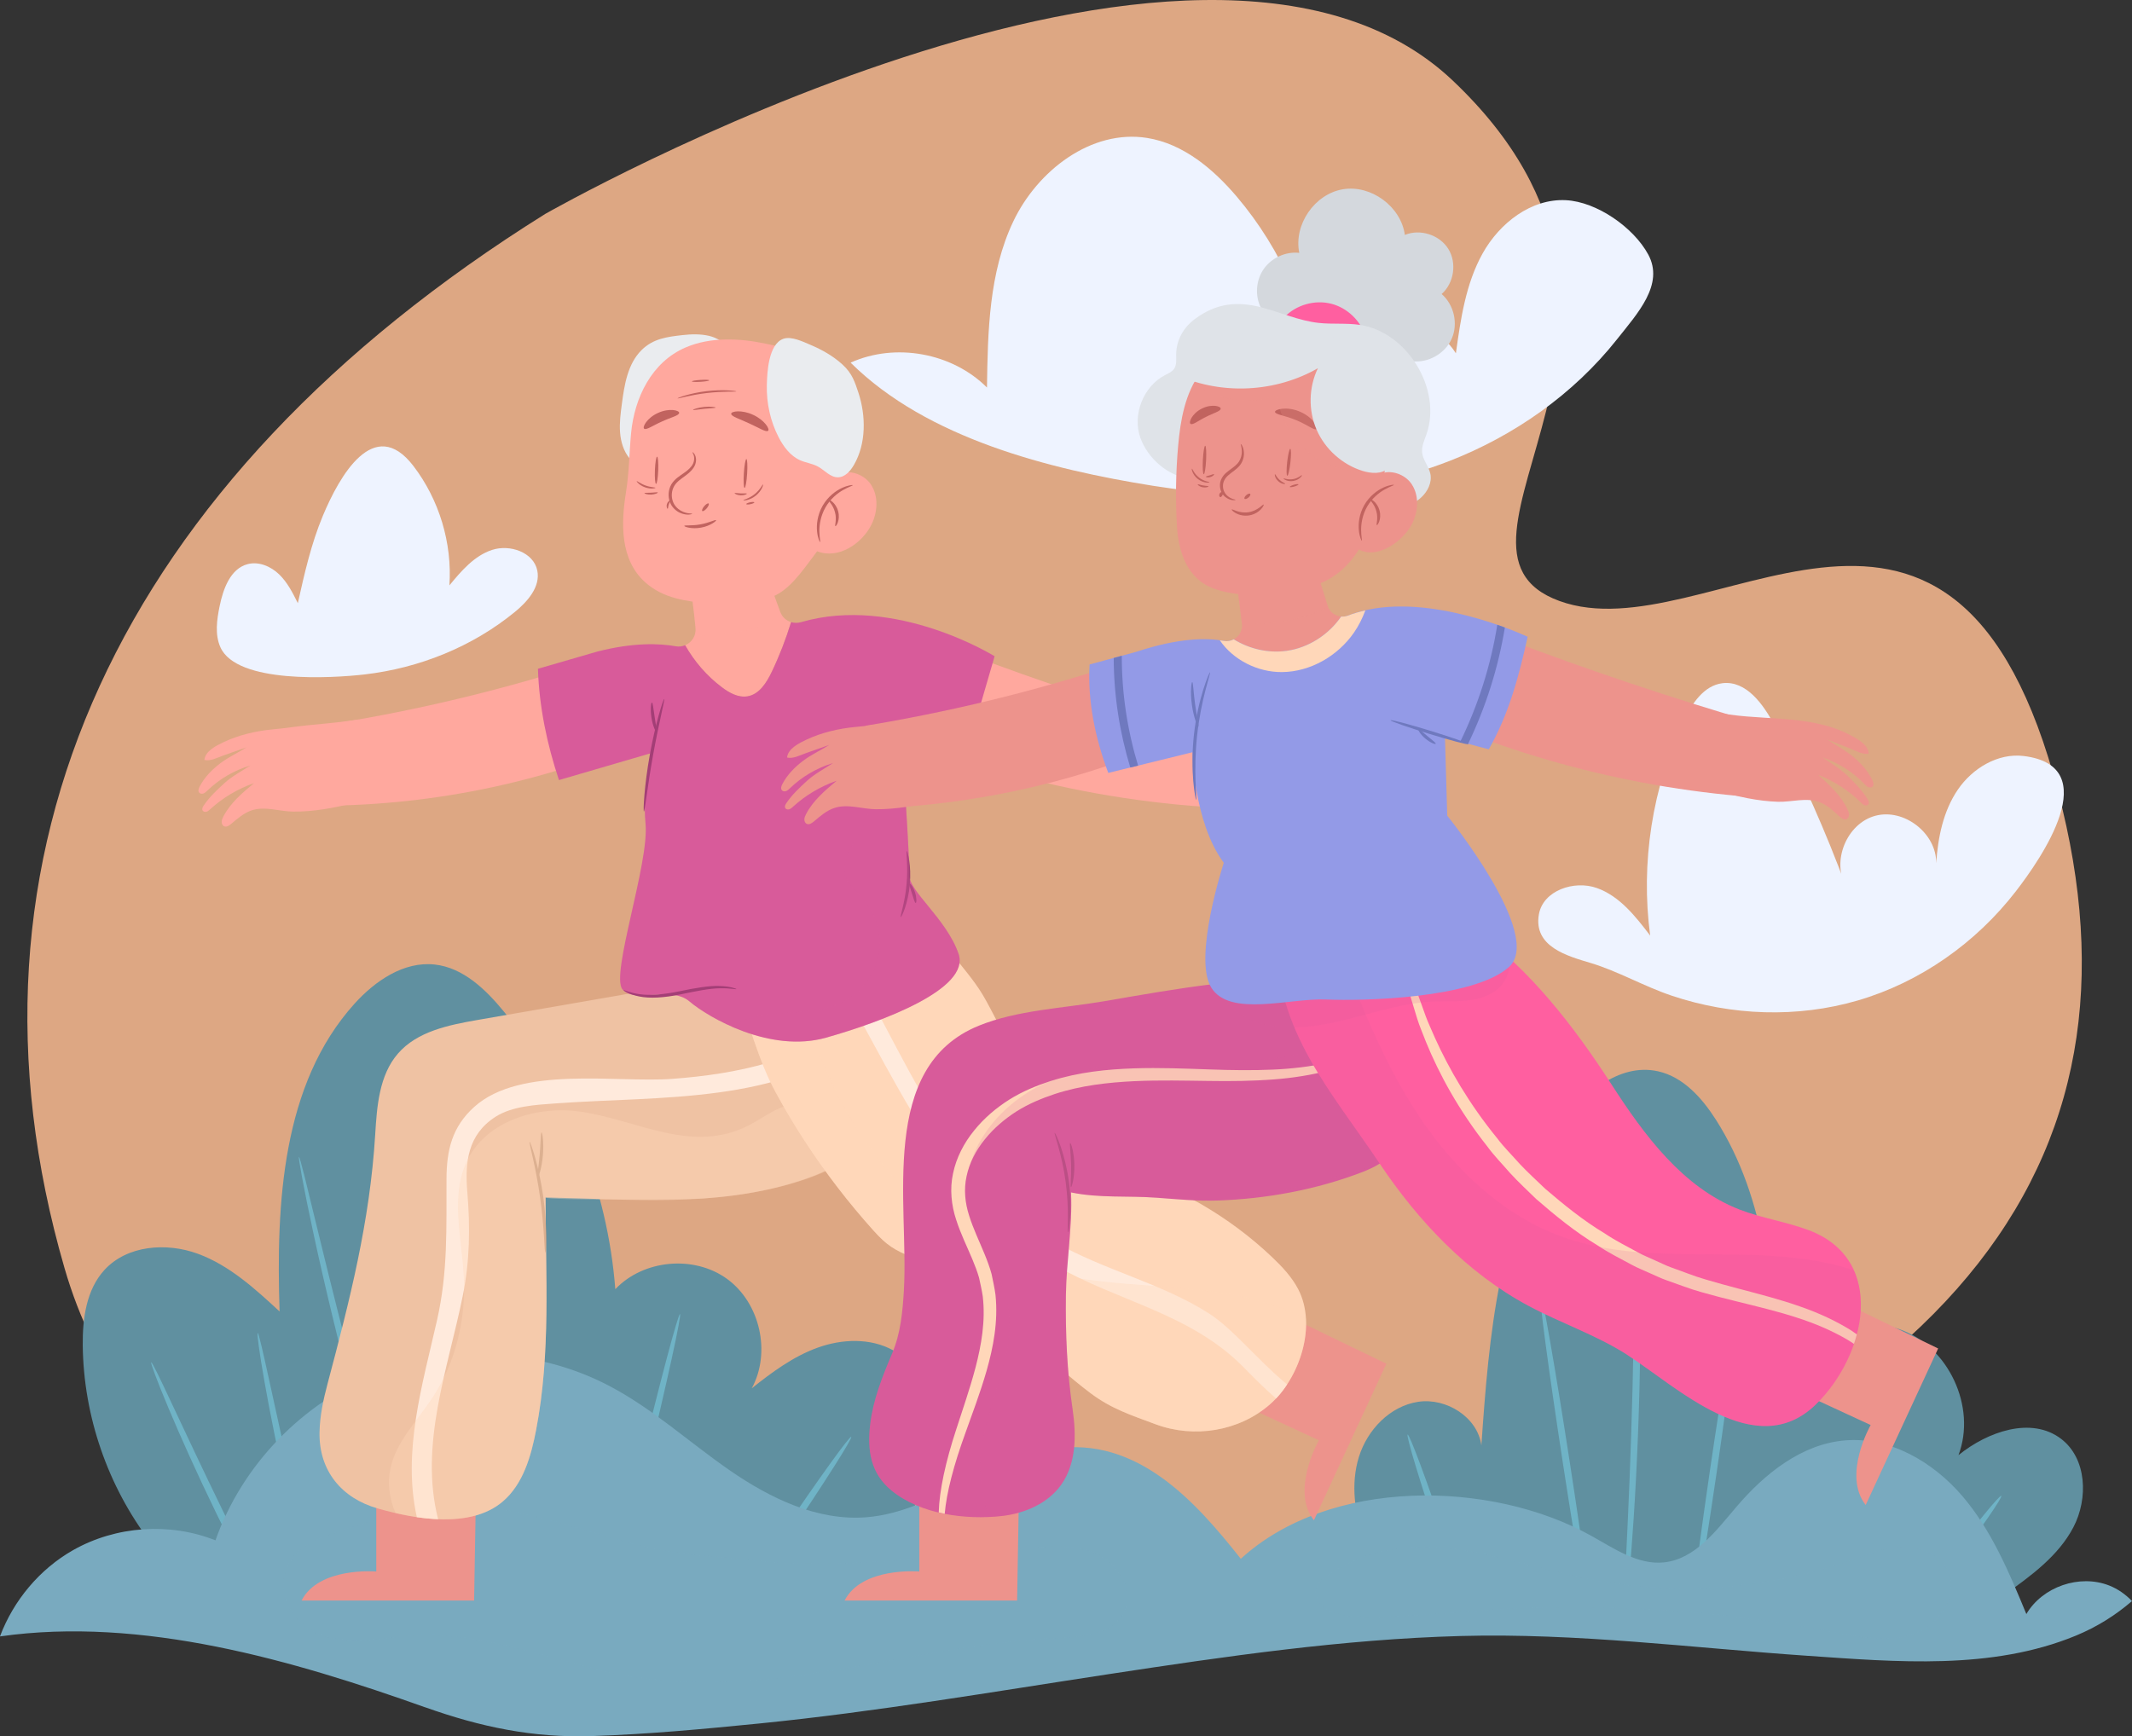 <?xml version="1.0" encoding="UTF-8"?> <svg xmlns="http://www.w3.org/2000/svg" viewBox="0 0 1021.29 831.89"><rect x="0" y="0" width="1021.29" height="831.89" fill="#333333" stroke="none"/><defs><style> .b { fill: #eef3ff; } .c { fill: #a33e76; } .d { fill: #ffa89e; } .e { fill: #6f79bf; } .f { fill: #ffd7b9; } .g { opacity: .25; } .g, .h, .i, .j, .k, .l { mix-blend-mode: multiply; } .h { opacity: .28; } .m { fill: #ffeadc; } .n { fill: #939ae7; } .o { fill: #6090a0; } .p { fill: #b54d81; } .q { fill: #efc2a3; } .i { opacity: .36; } .r { fill: #79aabf; } .s { fill: #dfe3e8; } .t { isolation: isolate; } .u { fill: #dda783; } .v { fill: #ed938c; } .w { fill: #ff5fa0; } .k { opacity: .21; } .x { fill: #d4d8dd; } .y { fill: #c1635f; } .l { opacity: .16; } .z { fill: #6fb3c6; } .aa { fill: #c99979; } .ab { fill: #eaecef; } .ac { fill: #d85b9a; } </style></defs><g class="t"><g id="a" data-name="Слой_1"><path class="u" d="M261.12,102.53s313.3-179.03,434.78-63.94c121.48,115.09-19.18,223.78,51.15,249.36,70.33,25.58,185.42-95.91,236.57,83.12,51.15,179.03-38.36,313.3-326.09,396.42-287.72,83.12-185.42-95.91-242.97-57.54-57.54,38.36-326.09,95.91-383.63-102.3C-26.6,409.43,56.52,230.4,261.12,102.53Z"></path><g><path class="o" d="M72.05,738.84c-20.47-26.85-32.02-60.4-32.41-94.16-.15-12.87,1.69-26.73,10.38-36.22,10.85-11.86,29.69-13.3,44.78-7.76,15.09,5.54,27.32,16.72,39.12,27.63-1.67-51.87,1.13-108.88,35.88-147.42,9.91-10.99,23.67-20.39,38.39-18.8,13.73,1.49,24.6,12.05,33.34,22.74,30.65,37.51,49.49,84.52,53.22,132.81,13.46-14.2,37.69-16.43,53.52-4.93,15.83,11.5,21.19,35.23,11.85,52.42,9.72-7.74,19.89-15.27,31.58-19.48,11.69-4.21,25.26-4.73,36.14,1.28,15.71,8.68,21.97,28.94,19.5,46.71-2.47,17.77-11.89,33.71-21.11,49.11"></path><g><path class="z" d="M216.01,769.33c.92-.06-1.89-58.87-6.26-131.36-4.38-72.49-8.67-131.22-9.58-131.16s1.89,58.87,6.26,131.36c4.38,72.49,8.67,131.22,9.58,131.16Z"></path><path class="z" d="M209.7,801.2c.22-.07-.67-3.54-2.47-9.76-2.5-8.47-5.06-17.17-7.75-26.29-6.57-22.18-15.49-52.88-24.67-86.96-9.17-34.09-16.87-65.1-22.33-87.59-2.25-9.24-4.4-18.04-6.5-26.63-1.57-6.28-2.54-9.73-2.76-9.69-.22.05.32,3.59,1.5,9.96,1.17,6.37,3.03,15.56,5.47,26.88,4.87,22.64,12.23,53.79,21.41,87.93,9.2,34.13,18.48,64.76,25.64,86.79,3.57,11.01,6.58,19.89,8.77,25.99,2.18,6.1,3.49,9.44,3.71,9.37Z"></path><path class="z" d="M253.02,760.29c.92,0,1.66-45.01,1.66-100.54s-.75-100.54-1.66-100.54-1.66,45.01-1.66,100.54.75,100.54,1.66,100.54Z"></path><path class="z" d="M141.64,794.85c.42-.23-3.52-8.17-9.96-20.93-6.45-12.77-15.35-30.4-24.9-50.01-9.54-19.61-17.93-37.49-24.01-50.44-6.07-12.95-9.89-20.94-10.33-20.75-.21.09.46,2.21,1.86,5.96,1.39,3.76,3.55,9.14,6.32,15.74,5.53,13.21,13.6,31.29,23.16,50.95,9.57,19.65,18.82,37.15,25.81,49.66,3.49,6.25,6.4,11.27,8.5,14.68,2.09,3.42,3.34,5.26,3.55,5.15Z"></path><path class="z" d="M290.06,776.92c.89.22,9.61-32.59,19.46-73.27,9.85-40.68,17.12-73.84,16.22-74.06-.89-.22-9.61,32.59-19.46,73.27-9.85,40.68-17.12,73.84-16.22,74.06Z"></path><path class="z" d="M407.76,688.42c-.76-.51-15.5,19.95-32.92,45.7-17.42,25.76-30.93,47.05-30.17,47.57.76.51,15.5-19.95,32.92-45.7,17.42-25.76,30.93-47.05,30.17-47.57Z"></path><path class="z" d="M159.53,794.87c.46-.13-1.6-8.87-5.03-22.97-3.43-14.09-8.19-33.55-13.17-55.1-4.98-21.56-9.24-41.13-12.33-55.3-3.1-14.17-5.09-22.93-5.56-22.84-.23.04-.03,2.29.52,6.31.54,4.03,1.47,9.83,2.73,16.98,2.51,14.31,6.41,33.99,11.4,55.59,4.99,21.6,10.12,41,14.14,54.96,2.01,6.98,3.72,12.6,5,16.46,1.27,3.86,2.08,5.96,2.3,5.9Z"></path></g><path class="o" d="M653.67,738.13c-4.78-12.78-6.75-27.06-2.72-40.09,4.04-13.03,14.93-24.4,28.42-26.42,13.49-2.02,28.44,7.37,30.25,20.89,3.66-52.57,8.18-107.77,37.22-151.75,10.73-16.25,28.45-31.73,47.45-27.48,12.1,2.71,21.09,12.83,27.75,23.3,24.2,38.04,28.14,85.29,28.31,130.37,7.36-23.67,36.05-38.2,59.49-30.13,23.44,8.07,37.1,37.17,28.33,60.36,13.92-11.28,34.9-18.67,49.15-7.82,12.35,9.4,13.09,28.65,5.88,42.39s-20.29,23.25-32.93,32.26"></path><g><path class="z" d="M779.61,764.16c.54-5.26,1.14-11.99,1.76-19.93,1.6-20.24,3.22-48.27,3.99-79.25.76-30.99.53-59.05-.07-79.35-.3-10.15-.65-18.36-1.01-24.03-.35-5.67-.65-8.8-.88-8.79-.23,0-.37,3.15-.41,8.83-.02,7.94-.03,15.9-.05,24.03,0,20.28-.15,48.3-.9,79.24-.77,30.93-2.01,58.92-3.01,79.19-.32,6.73-.63,13.33-.94,19.91.51.05,1.02.12,1.53.17Z"></path><path class="z" d="M758.62,762.28c.78.05,1.55.13,2.33.18-2-15.14-5.1-36.66-8.78-60.59-7.02-45.63-13.44-82.51-14.35-82.37-.91.14,4.04,37.25,11.06,82.88,3.64,23.65,7.11,44.89,9.74,59.9Z"></path><path class="z" d="M812.38,768.38c2.42-13.45,6.1-36.59,9.96-62.97,6.1-41.72,10.3-75.65,9.39-75.78-.91-.13-6.59,33.58-12.68,75.3-3.85,26.38-6.95,49.61-8.47,63.18.6.09,1.21.18,1.81.27Z"></path><path class="z" d="M697.95,762.11c1.01-.08,2.03-.16,3.04-.23-2.28-7.15-4.94-15.26-7.84-23.86-9.54-28.3-17.98-51-18.85-50.7-.87.29,6.16,23.47,15.69,51.77,2.8,8.31,5.5,16.12,7.95,23.03Z"></path><path class="z" d="M872.96,778.62c3.94-13.3,8.93-30.81,14.25-50.11,11.51-41.78,20.13-75.84,19.24-76.08-.89-.24-10.94,33.42-22.45,75.2-5.35,19.41-10.05,37.09-13.49,50.56.82.15,1.63.29,2.45.44Z"></path><path class="z" d="M958.66,716.71c-.73-.55-12.29,13.57-25.82,31.54-13.53,17.97-23.9,32.99-23.16,33.54s12.29-13.57,25.82-31.54c13.53-17.97,23.9-32.99,23.16-33.54Z"></path></g><path class="r" d="M203.77,818.01c26.35,9.38,51.59,14.7,79.72,13.77,26.68-.88,53.41-3.36,79.97-6.01,56.31-5.62,112.05-15.21,167.97-23.71,55.66-8.47,111.84-16.69,168.2-18.23,55.72-1.52,110.83,5.68,166.3,9.49,42.43,2.91,88.13,6.98,128.47-9.66,10.12-4.18,19.05-9.81,26.88-16.57-3.08-3.22-6.78-5.83-10.96-7.47-14.16-5.54-31.92.58-39.64,13.69-8.22-19.9-16.67-40.17-30.66-56.53-13.99-16.36-34.72-28.47-56.18-26.67-20.82,1.74-38.54,15.96-52.08,31.88-9.71,11.41-19.83,25.06-34.73,26.57-12.47,1.26-23.74-6.59-34.68-12.69-48.38-26.98-125.46-27.94-167.97,10.97-21.97-27.84-49.78-58.64-89.45-52.76-31.68,4.69-57.79,30.22-89.72,32.84-23.51,1.93-46.21-9.03-65.61-22.44-19.4-13.42-36.99-29.62-57.89-40.55-33.9-17.74-75.54-19.99-111.16-5.99-35.61,13.99-64.59,43.99-77.34,80.06-21.89-8.71-47.7-6.94-68.19,4.69-16.04,9.1-28.55,24.1-35.04,41.34,68.13-9.71,140.54,11.48,203.77,34Z"></path><g class="g"><path class="r" d="M494.02,741.54c-44.38,3.62-89.13,11-133.71,6-19.34-2.17-37.25-2.51-56.28-7.63-19.99-5.38-39.63-12.15-60-16.04-33.83-6.46-58.45,1.78-89.63,12.7-28.8,10.09-22.38,44.33,7.07,48.69,12.47,1.85,25.1-1.04,37.69-1.68,35.31-1.8,68.94,13.95,103.82,19.72,67.69,11.19,135.62-15.51,204.16-18.53,11.66-.51,25.66-1.67,31.1-11.99,5.18-9.83-1.65-22.56-11.53-27.62-9.89-5.07-21.6-4.52-32.67-3.61Z"></path></g><g class="g"><path class="r" d="M757.54,755.85c-41.56-8.72-81.33-27.38-121.14-1.48-13.15,8.56-2.78,19.19,10.2,19.94,20.82,1.21,41.65-1.24,62.46-2.7,56.43-3.94,113.37-.49,168.92,10.23,12.97,2.5,26.69,5.36,39.11.84,12.42-4.52,21.91-19.74,15.36-31.21-4.17-7.31-13.33-10.53-21.74-10.19-8.41.34-16.4,3.56-24.35,6.32-41.14,14.31-86.19,17.19-128.81,8.24Z"></path></g><g class="j"><path class="b" d="M246.58,293.24c6.14-5.02,12.36-12.07,10.81-19.84-1.75-8.81-13.13-12.73-21.67-9.93-8.54,2.8-14.72,10.06-20.44,16.99,1.37-20.29-4.87-41.01-17.22-57.17-18.9-24.74-35.52,4.99-43.37,23.75-5.62,13.43-8.83,27.73-12.02,41.94-2.46-4.94-5-9.99-8.98-13.82-3.98-3.83-9.74-6.28-15.08-4.87-8.24,2.18-11.7,11.81-13.41,20.16-1.34,6.53-2.33,13.57.38,19.66,7.88,17.63,53.83,14.8,69.1,13.02,26.11-3.03,51.49-13.19,71.88-29.88Z"></path><path class="b" d="M694.12,220.95c31.14-12.11,59.63-32.06,80.44-58.34,9.89-12.49,22.78-26.33,14.98-40.7-7.06-13.01-24.67-25.26-39.44-26-16.6-.84-31.77,10.97-39.86,25.48-8.1,14.51-10.53,31.41-12.82,47.87-7.85-12.44-23.96-19.04-38.28-15.69-14.32,3.36-25.82,16.42-27.33,31.06-3.89-33.1-17.76-64.97-39.33-90.38-11.32-13.34-25.7-25.4-42.97-28.16-26.71-4.26-52.56,15.63-64.15,40.07-11.59,24.44-12.19,52.45-12.57,79.5-16.65-16.64-43.87-21.6-65.32-11.91,36.63,36.38,95.41,51.1,144.86,59,47.39,7.57,97.07,5.58,141.79-11.81Z"></path><path class="b" d="M889.93,479.34c29.95-8.75,56.62-27.62,75.67-52.24,12.17-15.72,43.01-60.13,3.75-64.89-12.31-1.49-24.5,5.88-31.49,16.12-6.99,10.24-9.54,22.9-10.36,35.27.23-14.26-15.33-26.43-29.12-22.76-13.78,3.67-21.24,21.96-13.96,34.22-9.78-26.53-21.27-52.43-34.37-77.48-5.29-10.11-13.55-21.59-24.89-20.25-9,1.06-14.79,9.9-18.66,18.1-15.03,31.8-20.66,67.96-16.02,102.83-7-9.22-14.61-18.9-25.52-22.79-10.9-3.88-25.76,1.17-27.78,12.57-2.76,15.62,13.79,20.03,24.73,23.32,13.41,4.04,25.52,11.2,38.97,15.71,28.56,9.58,60.06,10.74,89.04,2.27Z"></path></g><g><path class="v" d="M180.24,708.86v44.06s-27.51-2.34-35.78,13.93h82.65l.97-56.88"></path><path class="q" d="M308.78,474.76c-26.67,4.64-53.35,9.28-80.02,13.92-13.89,2.42-28.93,5.46-38.15,16.12-8.96,10.35-10.05,25.13-10.88,38.79-2.53,41.61-12.2,79.41-22.81,119.32-2.02,7.61-3.72,15.45-3.86,23.35-.33,18.39,10.59,31.58,27.98,36.5,17.92,5.07,44.24,9.8,59.71-3.3,9.86-8.35,13.64-21.73,16.08-34.42,7.09-36.92,4.51-74.01,4.52-111.33,40.23.82,80.58,4.77,119.6-7.29,11.79-3.64,23.73-8.72,31.58-18.24,12.34-14.96,11.06-38.18.21-54.26-10.85-16.07-29.43-25.61-48.41-29.59-18.98-3.98-38.6-3.03-57.97-2.06"></path><path class="m" d="M412.74,493.92c-1.3-1.93-2.73-3.76-4.25-5.5-23.48,19.59-55.61,26.21-86.5,28.48-26.76,1.97-72.68-6.52-94.82,13.44-10.61,9.57-13.22,20.6-13.28,34.5-.11,23.53.75,44.37-4.56,67.77-7.13,31.44-16.61,62.84-9.66,94.27,3.37.5,6.79.83,10.2.97-9.06-35.58,4.56-71.55,11.79-106.89,3.4-16.6,3.62-32.94,2.21-49.77-1.2-14.28.16-27.52,13.41-36.07,8.05-5.2,19.56-5.78,28.73-6.45,50.07-3.66,108.88.45,148.24-32.29-.49-.83-.98-1.65-1.52-2.44Z"></path><g><path class="aa" d="M261.22,600.2c.2,0,.46-3.02.44-7.91-.02-4.89-.4-11.66-1.44-19.06-1.05-7.4-2.57-14.01-3.91-18.71-1.34-4.71-2.43-7.53-2.62-7.48-.22.07.5,3,1.56,7.74,1.06,4.75,2.39,11.33,3.44,18.66,1.04,7.34,1.58,14.03,1.88,18.88.3,4.85.43,7.87.66,7.87Z"></path><path class="aa" d="M257.5,564.34c.39.11,2.03-4.62,2.55-10.75.55-6.12-.23-11.07-.63-11.03-.45.03-.37,4.92-.91,10.89-.51,5.97-1.44,10.77-1.01,10.88Z"></path></g><g class="i"><path class="f" d="M377.73,567.51c10.52-2.93,20.62-6.94,29.49-12.37-1.99-9.2-9.12-20.54-18.13-24.45-11.79-5.12-20.26,3.19-30.11,8.31-27.34,14.2-53.24-2.34-80.65-6.36-20.79-3.05-44.91,4.17-54.33,22.96-8.52,17.01-2.77,37.25-1.81,56.25,1.02,20.29-3.93,41.05-15.14,58-7.3,11.04-17.37,20.93-20.07,33.89-1.49,7.14-.39,14.51,2.5,21.21,17.03,3.91,38.07,5.7,51.26-5.47,9.86-8.35,13.64-21.73,16.08-34.42,7.09-36.92,4.51-74.01,4.52-111.33,0,1.49,69.13.94,75.47.48,13.17-.93,27.38-2.92,40.9-6.68Z"></path></g><path class="v" d="M591.8,671.56l39.98,18.5s-13.68,23.98-2.38,38.33l34.71-75.01-51.21-24.77"></path><path class="f" d="M352.29,472.76c6.33,16.58,10.9,35.22,19.31,50.66,8.64,15.88,18.56,31.07,29.58,45.41,5.51,7.17,11.3,14.13,17.35,20.85,6.3,7.01,9.87,9.16,18.53,12.76,22.28,9.25,40.24,25.54,57.87,41.55,8.85,8.03,17.69,16.1,27.23,23.31,10.26,7.75,19.57,10.65,31.36,15.06,18.4,6.88,40.04,3.46,54.9-9.59,14.1-12.39,22.58-37.66,13.44-55.14-3.04-5.82-7.62-10.69-12.38-15.22-10.27-9.77-21.71-18.3-33.97-25.41-11.07-6.42-23.9-10.04-34.35-17.07-23.22-15.64-40.18-38.12-57-60.08-5.24-6.84-8.86-15.63-13.43-23.26-4.45-7.43-10.35-13.87-15.57-20.77-9.37-12.4-18.96-29.68-35.04-33.74-21.94-5.55-42.02,4.45-60.36,15.35"></path><path class="m" d="M616.54,663.27c-13.48-10.98-25.82-26.56-37.31-33.92-22.89-14.66-50.36-20.71-73.91-34.26-56.62-32.57-76.36-105.13-111.68-155.9-3.51-5.05-11.84-.25-8.29,4.85,38.49,55.33,58.51,126.78,120.17,162.24,30.31,17.44,64.67,22.93,90.11,48.7,5.05,5.12,10.22,10.38,15.63,15.04,1.92-2.03,3.68-4.31,5.29-6.76Z"></path><g class="i"><path class="f" d="M493.89,607.4c-30.45-9.36-56.84-29.95-75.8-55.55-18.96-25.6-30.79-56.02-37.16-87.23l-23.29-17.17-5.35,25.31c6.33,16.58,10.9,35.22,19.31,50.66,8.64,15.88,18.56,31.07,29.58,45.41,5.51,7.17,11.3,14.13,17.35,20.85,6.3,7.01,9.87,9.16,18.53,12.76,22.28,9.25,40.24,25.54,57.87,41.55,8.85,8.03,17.69,16.1,27.23,23.31,10.26,7.75,19.57,10.65,31.36,15.06,18.4,6.88,40.04,3.46,54.9-9.59,10.61-9.32,18.03-25.93,17.16-41.03-12.34-6.16-26.19-10.08-39.69-12.2-30.61-4.79-62.38-3.05-92-12.15Z"></path></g><path class="d" d="M373.73,293.13l-6.18-16.92-37.29,3.72c.8,1.09,2.03,11.96,2.93,20.95.37,3.74-1.83,6.96-4.99,8.25,4.42,7.8,10.39,14.72,17.56,20.11,3.58,2.7,7.9,5.12,12.32,4.37,5.65-.96,9.14-6.57,11.61-11.74,3.68-7.69,6.75-15.66,9.26-23.81-2.34-.72-4.32-2.46-5.22-4.92Z"></path><path class="d" d="M276.35,318.98c-41.01,13.02-83.05,22.78-125.6,29.16,1.07,12.63,2.14,25.26,3.21,37.89,55.18-.17,110.3-12.07,160.64-34.7"></path><path class="d" d="M455.2,310.29c45,17.11,90.79,32.27,137.17,45.4-.79,10.53-1.58,21.05-2.36,31.58-69.52-2.87-138.33-21.11-199.82-52.97"></path><path class="ac" d="M476.45,314.42s-47.44-29.58-92.78-16.33c-1.6.47-3.23.42-4.71-.03h0c-2.51,8.15-5.58,16.12-9.26,23.81-2.47,5.17-5.96,10.79-11.61,11.74-4.42.75-8.74-1.67-12.32-4.37-7.16-5.39-13.14-12.31-17.56-20.11h0c-1.36.56-2.88.8-4.47.51-7.91-1.42-20.35-1.88-37.61,2.53l-28.44,8.25c.58,18.1,4.3,36.05,10.07,53.32l45-13.15s-5.29,15.37-3.52,34.21-16.82,72.1-11.1,79.17c5.72,7.07,23.12-1.87,32.13,5.83,9.01,7.69,38.65,24.93,65.46,17.35,26.81-7.59,69.23-23.34,63.45-40.15-5.79-16.81-24.06-30.27-23.66-37.88s-3.28-58.71-3.28-58.71l28.64,7.52,15.57-53.51Z"></path><g><g><path class="c" d="M308.46,388.8c.22.02.66-3.02,1.35-7.93.69-4.91,1.7-11.68,3.03-19.11,1.34-7.44,2.76-14.13,3.82-18.97,1.06-4.84,1.72-7.84,1.5-7.9-.2-.05-1.23,2.85-2.57,7.64-1.34,4.79-2.94,11.48-4.29,18.96-1.34,7.48-2.18,14.31-2.59,19.26-.42,4.96-.46,8.04-.26,8.06Z"></path><path class="c" d="M314.39,350.47c.42-.14-.23-3.2-.8-6.99-.58-3.78-.87-6.91-1.31-6.91-.42-.01-.83,3.21-.23,7.14.59,3.93,1.94,6.89,2.33,6.76Z"></path><path class="c" d="M450.04,364.3c.11-.41-8.48-3.1-19.18-5.99-10.7-2.89-19.47-4.9-19.59-4.49-.11.41,8.48,3.1,19.18,5.99,10.7,2.89,19.47,4.9,19.59,4.49Z"></path><path class="c" d="M426.35,364.01c.35-.24-.4-1.95-1.69-3.8-1.28-1.86-2.61-3.16-2.97-2.92s.4,1.95,1.69,3.8c1.28,1.86,2.61,3.17,2.97,2.92Z"></path></g><path class="c" d="M431.51,439.36c.34.18,3.53-6.53,4.31-15.53.85-9-1.09-16.17-1.46-16.06-.47.08.74,7.18-.09,15.92-.75,8.74-3.22,15.51-2.77,15.67Z"></path><path class="c" d="M438.65,432.61c.42-.04.54-2.34-.32-5-.84-2.67-2.27-4.48-2.63-4.27-.38.21.36,2.24,1.15,4.74.8,2.49,1.36,4.58,1.8,4.53Z"></path></g><path class="c" d="M352.76,473.88c.02-.09-.69-.4-2.06-.74-1.36-.35-3.39-.66-5.91-.74-5.06-.24-11.95,1-19.34,2.54-7.39,1.53-14.2,2.12-19.04,1.39-4.86-.65-7.59-2.19-7.71-1.92-.04.08.59.55,1.85,1.18,1.26.64,3.2,1.34,5.68,1.83,4.99,1.05,12.07.6,19.52-.95,7.44-1.55,14.12-2.92,19.04-2.97,4.91-.14,7.91.65,7.97.38Z"></path><g class="g"><path class="d" d="M373.73,293.13l-6.18-16.92-37.29,3.72c.8,1.09,2.03,11.96,2.93,20.95.12,1.17-.04,2.28-.38,3.3,14.23,1.36,29.13-2.26,41.97-9.11-.42-.59-.8-1.22-1.06-1.93Z"></path></g><path class="ab" d="M301.57,219.61c-2.87-3.46-4.21-8-4.54-12.49-.34-4.49.25-8.99.84-13.45,1.22-9.31,2.8-19.35,9.47-25.95,5.6-5.54,12.29-6.34,19.69-7.18,4.16-.47,8.43-.58,12.54.35,4.24.96,7.02,3.44,10.73,5.23"></path><path class="d" d="M417.35,232.35c-2.82-4.4-8.51-6.87-13.47-5.9,3.02-13.84,5.1-28.93-.36-41.17-6.28-14.11-23.23-17.76-36.83-20.64-12.45-2.63-26.34-3.29-38.27,1.83-16.29,6.99-24.51,24.17-26.11,41.04-.89,9.42-.92,18.83-2.43,28.23-2.39,14.87-2.99,32.38,9.26,43.31,8.5,7.58,19.66,9.16,30.68,10.03,10.34.82,24.28.79,33.47-4.85,7.23-4.44,13.11-13.58,18.15-20.11,10.13,4.01,21.5-3.66,26.02-12.79,2.93-5.92,3.45-13.4-.12-18.96Z"></path><g><path class="y" d="M392.84,259.69c.25-.07-.29-1.98-.33-5.09-.06-3.08.59-7.45,2.93-11.53,2.34-4.07,5.79-6.83,8.48-8.33,2.71-1.54,4.63-2.03,4.57-2.28-.03-.17-2.08-.07-5.08,1.29-2.96,1.32-6.81,4.13-9.34,8.54-2.53,4.41-3.02,9.15-2.67,12.37.34,3.27,1.28,5.1,1.45,5.03Z"></path><path class="y" d="M400.16,252.07c.32.32,2.48-2.87,1.34-7.09-1.09-4.23-4.54-5.94-4.66-5.51-.27.37,2.24,2.33,3.13,5.91,1,3.56-.22,6.5.19,6.69Z"></path><path class="y" d="M331.6,246.15c.01-.29-2.46.26-5.58-1.54-1.5-.9-3.08-2.42-3.77-4.6-.72-2.14-.6-4.87.7-7.12,1.31-2.26,3.66-3.66,5.64-5.17,2.01-1.48,3.74-3.24,4.44-5.18.7-1.93.38-3.67-.15-4.65-.55-1-1.14-1.28-1.19-1.21-.09.09.32.52.63,1.45.29.91.39,2.41-.32,3.98-.71,1.57-2.27,3.05-4.26,4.42-1.94,1.41-4.52,2.81-6.15,5.55-1.57,2.72-1.63,5.91-.71,8.4.91,2.55,2.87,4.24,4.62,5.1,3.67,1.73,6.23.67,6.11.55Z"></path><path class="y" d="M339.46,241.24c-.33-.28-1.29.29-2.13,1.29s-1.25,2.03-.92,2.31c.33.28,1.29-.29,2.13-1.29.84-.99,1.25-2.03.92-2.31Z"></path><path class="y" d="M319.83,243.73c.25-.07.18-.99.54-2,.32-1.02.93-1.72.77-1.93-.12-.21-1.2.32-1.63,1.64-.44,1.31.1,2.39.32,2.29Z"></path><path class="y" d="M343.03,249.21c-.25-.39-3.33,1.3-7.5,2.02-4.15.78-7.64.27-7.73.72-.14.39,3.48,1.67,8.01.84,4.54-.8,7.48-3.26,7.22-3.57Z"></path><path class="y" d="M314.27,231.83c.44.02.9-2.88,1.04-6.48.14-3.59-.11-6.52-.55-6.54-.44-.02-.9,2.88-1.04,6.48-.14,3.59.11,6.52.54,6.54Z"></path><path class="y" d="M356.68,233.77c.44.03.98-3.05,1.22-6.87.24-3.82.08-6.94-.36-6.97s-.98,3.05-1.22,6.87c-.24,3.82-.08,6.94.36,6.97Z"></path><path class="y" d="M325.34,197.82c.13-1.21-4.74-2.44-10.09,0-5.36,2.4-7.66,6.87-6.67,7.57.99.81,4.23-1.57,8.53-3.45,4.26-1.98,8.19-2.83,8.23-4.11Z"></path><path class="y" d="M367.95,206.38c.93-.79-1.72-5.13-7.2-7.64-5.46-2.53-10.49-1.72-10.49-.51-.06,1.28,4.04,2.47,8.59,4.61,4.59,2.07,8.16,4.42,9.09,3.54Z"></path><path class="y" d="M313.98,233.72c-.02-.27-2.2-.19-4.66-1.08-2.47-.85-4.12-2.28-4.3-2.09-.19.14,1.31,2,4,2.94,2.68.96,5.02.46,4.96.23Z"></path><path class="y" d="M315.09,235.97c-.08-.25-1.48,0-3.19.08-1.71.09-3.13-.02-3.18.24-.06.23,1.38.76,3.23.67,1.85-.09,3.23-.75,3.15-.98Z"></path><path class="y" d="M342.79,195.27c.02-.24-2.45-.63-5.49-.31-3.04.31-5.38,1.19-5.31,1.42.07.25,2.45-.22,5.4-.52,2.95-.31,5.38-.33,5.4-.59Z"></path><path class="y" d="M352.76,187.52c0-.11-1.58-.37-4.18-.5-2.6-.13-6.2-.08-10.15.39-3.95.47-7.46,1.27-9.96,2-2.5.73-3.98,1.35-3.95,1.46.04.13,1.59-.27,4.11-.84,2.51-.57,6.01-1.26,9.91-1.72,3.9-.46,7.46-.61,10.03-.65,2.58-.04,4.18,0,4.19-.14Z"></path><path class="y" d="M339.74,182.21c-.02-.25-1.89-.33-4.18-.19-2.29.14-4.14.46-4.13.71.02.25,1.89.33,4.18.19,2.29-.14,4.14-.46,4.13-.71Z"></path><path class="y" d="M357.74,236.52c-.08-.25-1.36-.05-2.91-.12-1.55-.05-2.82-.36-2.91-.11-.1.22,1.14.95,2.87,1.02,1.73.08,3.03-.56,2.95-.78Z"></path><path class="y" d="M365.52,232.11c-.25-.12-1.35,2.53-4.03,4.64-2.63,2.15-5.46,2.66-5.4,2.93-.03.23,3.1.11,5.96-2.22,2.89-2.29,3.69-5.32,3.46-5.34Z"></path><path class="y" d="M361.34,240.69c-.05-.24-.96-.26-2.03-.03s-1.9.61-1.84.86c.05.24.96.26,2.03.03,1.07-.23,1.9-.61,1.84-.86Z"></path></g><path class="ab" d="M408.65,181.37c-1.17-2.4-2.69-4.55-5.15-6.79-4.45-4.03-9.76-7.04-15.27-9.36-3.48-1.47-9.18-4.29-13.01-2.89-7.1,2.6-7.75,15.96-7.89,22.25-.19,8.58,1.7,17.23,5.64,24.88,2.36,4.57,5.63,8.98,10.33,11.06,2.76,1.22,5.88,1.57,8.53,3.02,3.22,1.76,5.87,5.15,9.54,5.14,3.4-.01,6-3.01,7.7-5.95,5.92-10.21,5.76-23.55,2.16-34.52-.85-2.59-1.59-4.81-2.59-6.85Z"></path><g class="h"><path class="ac" d="M459.18,457c-5.79-16.81-24.06-30.27-23.66-37.88s-3.28-58.71-3.28-58.71l13.53,3.56c-.25-.22-.47-.49-.74-.7-7.07-5.65-16.84-6.56-25.52-7.3-1.44,16.4.28,29.31-8.55,44.46-3.51,6.03-8.11,12.71-6,19.36,1.38,4.33,5.27,7.26,8.31,10.64,6.34,7.05,9.27,17.05,7.71,26.41-1.55,9.36-7.54,17.88-15.82,22.51-13.7,7.66-30.88,4.29-46.01,8.46-2.99.82-6.03,2.22-8.65,4.05,12.92,5.67,29.55,9.74,45.23,5.3,26.81-7.59,69.23-23.34,63.45-40.15Z"></path></g><path class="d" d="M171.5,344.74c-10.54,1.75-21.2,2.22-31.75,3.67-3.08.42-6.17.78-9.26,1.06-7.74.71-16.11,2.66-23.23,6.03-3.44,1.62-8.94,4.25-9.36,8.6,2.95.69,6.06-1.05,8.77-2.01,3.81-1.35,7.62-2.7,11.44-4.04-4.17,2.66-8.57,4.62-12.55,7.63-4.01,3.03-7.62,6.72-9.93,11.18-.49.94-.88,2.18-.17,2.96.51.55,1.39.6,2.09.31.69-.29,1.24-.83,1.78-1.35,5.77-5.57,12.89-9.72,20.58-12.02-4.17,2.72-8.88,5.21-12.51,8.55-3.59,3.3-7.06,6.54-9.82,10.61-.49.72-.96,1.67-.51,2.42.37.61,1.23.77,1.91.55.68-.22,1.22-.73,1.75-1.21,6.04-5.51,13.22-9.78,20.94-12.47-5.62,4.69-11.38,9.56-14.71,16.08-.39.77-.76,1.59-.77,2.46-.01.87.4,1.79,1.2,2.14,1.15.5,2.4-.35,3.36-1.16,2.98-2.52,6-5.17,9.69-6.44,6.44-2.2,13.43.5,19.95.56,9.71.09,19.62-1.73,29.05-4.14"></path></g><g><path class="v" d="M856.12,664.25l39.98,18.5s-13.68,23.98-2.38,38.33l34.71-75.01-51.21-24.77"></path><path class="v" d="M440.36,708.86v44.06s-27.51-2.34-35.78,13.93h82.65l.97-56.88"></path><path class="ac" d="M433.01,617.97c-.64,10.72-1.58,20.93-5.74,30.69-4.59,10.78-9,21.88-10.42,33.59-1.52,12.6.14,23.64,10.18,31.88,13.86,11.38,35.57,14.17,52.92,12.2,10.98-1.25,22.07-6.03,28.44-15.06,7.19-10.18,7.23-23.73,5.41-36.06-2.67-18.1-3.44-36.44-3.2-54.72.22-16.49,3.21-32.91,2.45-49.19,13.6,2.81,27.07,1.52,40.76,2.52,9.63.7,19.49,1.68,29.16,1.37,23.74-.77,47.76-5.19,69.95-13.76,21.85-8.44,25.28-24.96,22.28-46.68-1.7-12.32-6.32-24.35-16.03-32.54-20.56-17.36-53.32-13.67-77.94-10.72-17.65,2.12-35.16,5.27-52.68,8.27-19.5,3.34-41.25,4.18-59.66,11.66-48.42,19.66-33.45,85.44-35.9,126.57Z"></path><g><path class="p" d="M511.62,590.41c.19.02.73-2.66,1.03-7.07.3-4.4.27-10.54-.62-17.24-.91-6.7-2.49-12.63-3.94-16.8-1.45-4.17-2.68-6.62-2.86-6.55-.47.16,3.54,10.33,5.26,23.55,1.82,13.21.64,24.07,1.14,24.11Z"></path><path class="p" d="M513.03,568.78c.39.1,1.73-4.61,1.61-10.6-.09-5.98-1.59-10.64-1.98-10.53-.44.1.34,4.77.43,10.56.12,5.79-.5,10.48-.06,10.57Z"></path></g><path class="f" d="M668.13,497.22c-.33-.49-5.18,2.93-14.9,6.9-9.74,3.9-24.61,7.54-43.44,8.34-9.41.43-19.74.32-30.89-.1-11.16-.37-23.16-.91-35.89-.49-12.69.45-26.25,1.76-39.74,6.07-6.7,2.18-13.43,4.92-19.74,8.86-6.24,3.96-12.09,8.84-16.9,14.85-4.84,5.94-8.51,12.96-10.08,20.49-1.67,7.53-.79,15.45,1.48,22.24,2.19,6.86,5.26,12.96,7.74,18.91,1.25,2.97,2.37,5.91,3.21,8.83.63,2.98,1.34,5.92,1.78,8.87,1.41,11.93-.69,23.57-3.45,34.19-2.81,10.66-6.3,20.45-9.21,29.55-5.14,15.64-8.14,29.41-8.41,39.89.95.23,1.89.49,2.86.68.84-10.13,4.34-23.45,10.02-39.06,3.16-8.93,6.94-18.69,10.07-29.6,3.07-10.87,5.6-23.18,4.22-36.37-.44-3.26-1.18-6.55-1.86-9.86-.9-3.27-2.08-6.45-3.36-9.56-2.54-6.21-5.46-12.21-7.39-18.42-1.99-6.19-2.62-12.59-1.22-18.92,1.33-6.31,4.47-12.4,8.78-17.68,4.27-5.34,9.57-9.79,15.23-13.41,5.68-3.57,11.93-6.17,18.21-8.26,12.62-4.13,25.61-5.55,37.99-6.15,12.41-.58,24.32-.25,35.52-.12,11.21.19,21.74.02,31.32-.72,19.21-1.42,34.49-5.91,44.18-10.67,4.83-2.42,8.38-4.66,10.64-6.36,2.25-1.73,3.35-2.72,3.22-2.91Z"></path><g class="l"><path class="ac" d="M500.24,519.14c-22.35,10.19-40.72,33.6-36.76,57.84,2.81,17.23,15.96,31.34,19.27,48.48,4.66,24.16-11,47.49-13.07,72-.84,9.94.73,20.02,4.31,29.33,2.03-.1,4.03-.23,5.97-.45,10.98-1.25,22.07-6.03,28.44-15.06,7.19-10.18,7.23-23.73,5.41-36.06-2.67-18.1-3.44-36.44-3.2-54.72.22-16.49,3.21-32.91,2.45-49.19,13.6,2.81,27.07,1.52,40.76,2.52,9.63.7,19.49,1.68,29.16,1.37,20.52-.66,58.3-11.29,77.88-17.74l-16.16-60.13c-22.01,10.91-47.54,11.41-72.1,11.49-24.56.08-50.01.15-72.36,10.34Z"></path></g><path class="w" d="M779.31,649.02c24.08,15.4,61.62,52.07,90.55,23.86,24.29-23.68,34.26-69.49-3.65-83.57-10.76-4-22.28-5.66-32.98-9.82-27.11-10.55-45.54-35.54-61.31-59.99-17.79-27.58-39.16-55.3-66.08-74.52-12.39-8.84-27.16-16.61-42.8-16.21-8.13.2-51.63,14.53-51.63,21.06-.22,44.18,26.38,73.14,49.47,107.6,18.47,27.57,41.96,52.48,71.21,68.16,15.5,8.31,32.42,13.95,47.24,23.42Z"></path><path class="f" d="M887.12,637.65c-7.09-4.48-15.44-8.45-24.67-11.64-9.21-3.28-19.26-5.87-29.7-8.63-5.22-1.38-10.54-2.81-15.9-4.42-5.38-1.54-10.62-3.73-16.09-5.64-2.73-.95-5.32-2.33-8.03-3.49-2.66-1.26-5.45-2.3-8.05-3.77-5.23-2.9-10.7-5.54-15.79-9-10.55-6.32-19.86-13.96-28.66-21.48-4.18-4.01-8.4-7.85-12.21-11.91-3.68-4.19-7.61-8.01-10.8-12.29-13.51-16.53-23.16-33.34-29.81-48.06-1.56-3.73-3.28-7.19-4.51-10.62-1.2-3.32-2.36-6.55-3.49-9.7-2.04-6.1-3.39-11.5-4.74-15.85-1.95-8.87-3.25-13.79-3.71-13.73-.45.06-.02,5.11,1.17,14.27.98,4.49,1.98,10.07,3.71,16.4,1,3.26,2.02,6.61,3.07,10.06,1.1,3.56,2.71,7.16,4.17,11.04,6.25,15.3,15.73,32.83,29.36,50.05,3.22,4.46,7.2,8.45,10.95,12.81,3.88,4.23,8.19,8.23,12.47,12.4,9.02,7.82,18.61,15.74,29.5,22.28,5.26,3.57,10.92,6.3,16.34,9.27,2.7,1.5,5.59,2.58,8.35,3.87,2.8,1.18,5.49,2.58,8.33,3.55,5.66,1.94,11.14,4.16,16.67,5.67,5.51,1.58,10.92,2.96,16.18,4.26,10.52,2.61,20.45,4.96,29.45,7.92,9.03,2.87,17.08,6.41,23.98,10.42,1.2.71,2.32,1.45,3.44,2.19.52-1.52.98-3.04,1.38-4.57-.79-.54-1.54-1.1-2.36-1.63Z"></path><g class="l"><path class="ac" d="M888.04,608.57c-17.92-5.91-37.67-7.25-56.74-7.5-27.46-.35-55.65.96-81.61-8.02-29.38-10.17-53.13-32.84-70.28-58.79-17.14-25.94-28.41-55.24-39.54-84.27l-24.65-4.34c-2.39,1.56-3.83,3-3.83,4.19-.22,44.18,26.38,73.14,49.47,107.6,18.47,27.57,41.96,52.48,71.21,68.16,15.5,8.31,32.42,13.95,47.24,23.42,24.08,15.4,61.62,52.07,90.55,23.86,17.16-16.73,27.15-44.48,18.18-64.31Z"></path></g><g class="l"><path class="ac" d="M581.01,472.99c6.04,11.09,18.64,17.41,31.18,18.85s25.17-1.31,37.38-4.53c12.21-3.21,24.44-6.93,37.05-7.47,6.22-.27,12.49.24,18.63-.77,6.14-1.01,12.36-3.85,15.59-9.17,4.97-8.19.91-19.43-6.45-25.56-7.36-6.13-17.1-8.4-26.44-10.49"></path></g><path class="v" d="M642.46,295.4c-2.91-.24-5.55-2.2-6.48-5.18l-6.79-21.7-36.65,11.41,2.38,18.87c.41,3.25-1.31,6.13-3.92,7.51,7.5,4.62,16.56,6.75,25.29,5.53,10.52-1.46,20.17-7.72,26.18-16.44Z"></path><path class="v" d="M417.38,387.37c51.17-1.72,101.99-13.44,148.69-34.43l-38.25-32.35c-37,11.75-74.85,20.77-113.14,27.12-.64,13.27.35,26.55,2.7,39.66Z"></path><path class="v" d="M838.83,360.67c.7-3.27,2.22-8.38,3.68-13.96-41.06-12.06-81.67-25.62-121.63-40.81l-65.02,24c54.78,28.38,115.36,45.92,177.08,51.45,2.4-6.73,4.38-13.61,5.9-20.68Z"></path><path class="n" d="M692.18,353.46l20.99,5.54c9.61-16.82,14.49-35.18,18.62-53.94-9.23-4.16-53.84-22.81-86.07-10.13-1.08.42-2.19.55-3.26.46-6.01,8.72-15.66,14.98-26.18,16.44-8.73,1.21-17.79-.91-25.29-5.53h0c-1.39.74-3.02,1.06-4.74.75-8.11-1.5-21.54-1.52-41.93,5.24l-22.37,6.06c-1.02,17.41,2.7,35.42,8.95,51.96l40.37-9.91s.42,33.33,14.95,52.99c0,0-14.92,45.57-5.96,59.83,8.96,14.26,37.63,4.88,55.13,5.65,17.5.76,70.51-.42,87.44-15.56,16.93-15.14-29.56-72.51-29.56-72.51l-1.08-37.34Z"></path><path class="f" d="M648.58,303.09c2.29-3.3,4.07-6.89,5.46-10.63-2.83.65-5.63,1.42-8.32,2.48-1.08.42-2.19.55-3.26.46-6.01,8.72-15.66,14.98-26.18,16.44-8.73,1.21-17.79-.91-25.29-5.53h0c-1.39.74-3.02,1.06-4.74.75-.59-.11-1.27-.19-1.92-.28,6.44,9.44,18.14,15.33,29.83,15.22,13.67-.13,26.73-7.82,34.42-18.9Z"></path><g><path class="e" d="M572.99,383.21c.24-.03-.09-3.49-.29-9.08-.21-5.59-.16-13.31.75-21.79.93-8.47,2.54-16.03,3.94-21.44,1.4-5.41,2.47-8.72,2.24-8.8-.17-.06-1.61,3.12-3.29,8.5-1.69,5.38-3.49,13-4.43,21.57-.92,8.57-.8,16.4-.31,22.02.49,5.62,1.21,9.04,1.39,9.01Z"></path><path class="e" d="M574.03,348.09c.43-.14-.76-4.8-1.54-10.63-.81-5.83-.93-10.64-1.38-10.65-.41-.03-1,4.87-.16,10.87.81,6,2.7,10.56,3.08,10.42Z"></path><g><path class="e" d="M717.25,299.35c-3.13,19.52-9.11,38.28-17.76,56.05l3.77.99c8.52-17.7,14.42-36.36,17.62-55.75-1.15-.42-2.35-.85-3.62-1.29Z"></path><path class="e" d="M537.37,314.18l-3.87,1.05c.05,17.8,2.76,35.42,7.94,52.5l3.74-.92c-5.19-17.13-7.84-34.78-7.81-52.63Z"></path></g><path class="e" d="M703.41,356.54c.13-.41-8.12-3.31-18.42-6.47-10.3-3.16-18.74-5.39-18.87-4.98-.13.41,8.12,3.31,18.41,6.47,10.3,3.16,18.74,5.39,18.87,4.98Z"></path><path class="e" d="M687.76,356.37c.21-.39-1.73-1.8-3.96-3.67-2.24-1.86-3.97-3.51-4.31-3.24-.33.25.94,2.46,3.32,4.43,2.37,1.99,4.77,2.85,4.95,2.47Z"></path></g><g class="k"><path class="v" d="M636.24,290.75c-.08-.19-.2-.34-.26-.53l-6.79-21.7-36.65,11.41,2.38,18.87c0,.07-.01.14,0,.21,14.12.32,28.2-1.65,40.74-7.93.2-.1.4-.22.6-.33Z"></path></g><path class="x" d="M604.14,147.75c-3.04-5.84-2.58-13.34,1.15-18.77,3.72-5.43,10.56-8.56,17.1-7.83-2.77-13.45,7.3-28.16,20.84-30.46,13.54-2.3,27.9,8.27,29.73,21.87,7.32-3.04,16.63-.05,20.82,6.68,4.19,6.73,2.76,16.4-3.2,21.63,5.93,5.09,8,14.19,4.86,21.35-3.15,7.16-11.26,11.78-19.02,10.85"></path><path class="w" d="M615.37,151.84c5.64-5.81,14.46-8.31,22.31-6.32,7.85,1.99,14.41,8.4,16.6,16.19"></path><path class="s" d="M669.68,244.53c3.93-1.63,7.94-3.31,11.08-6.17,3.14-2.86,5.3-7.19,4.43-11.35-.74-3.55-3.52-6.49-3.93-10.09-.35-3.09,1.09-6.06,2.11-9,7.45-21.66-9.39-48.84-31.88-52.25-6.54-.99-13.22-.24-19.79-.96-9.29-1.02-17.98-4.93-27.01-7.34-12.06-3.22-21.97-2.07-32.02,5.26-5.66,4.13-9.21,10.17-9.24,17.32,0,2.33.31,4.89-1.03,6.79-1.02,1.45-2.75,2.16-4.32,2.98-10.4,5.42-15.73,18.96-11.82,30.01,3.48,9.83,13.38,18.63,23.89,19.53"></path><path class="v" d="M676.4,232.21c-2.76-4.32-8.35-6.75-13.23-5.79,2.97-13.58,5-28.4-.35-40.42-6.17-13.85-22.8-17.44-36.15-20.26-17.7-3.74-39.67-3.21-51.53,12.66-7.48,10.02-9.7,22.95-10.79,35.4-1.14,12.99-1.31,26.07-.5,39.08.74,11.81,5.11,24.45,17.19,28.96,14.91,5.57,35.64,3.47,50.33-1.96,8.63-3.19,14.96-9.25,19.58-16.61,9.16,4.93,21.53-4.33,25.55-12.45,2.88-5.82,3.38-13.15-.12-18.62Z"></path><g><path class="y" d="M591.92,239.5c.06-.26-2.11-.15-4.26-2.21-1.03-1-1.85-2.61-1.82-4.5-.02-1.91.96-3.77,2.72-5.23,1.72-1.49,3.78-2.68,5.22-4.42,1.47-1.73,2.04-3.77,2.11-5.42.1-3.4-1.41-5.09-1.51-4.97-.25.09.79,1.89.41,4.87-.2,1.46-.8,3.17-2.1,4.57-1.28,1.45-3.25,2.56-5.16,4.18-1.96,1.56-3.3,4.11-3.14,6.41.05,2.3,1.2,4.24,2.51,5.29,2.75,2.16,5.1,1.53,4.99,1.39Z"></path><path class="y" d="M598.89,236.63c-.28-.33-1.11-.07-1.86.57-.75.64-1.13,1.43-.85,1.75.28.33,1.11.07,1.86-.57.75-.64,1.13-1.42.85-1.75Z"></path><path class="y" d="M652.34,259.05c.24-.07-.29-1.95-.32-5-.05-3.03.58-7.31,2.87-11.31,2.3-4,5.69-6.7,8.33-8.18,2.66-1.51,4.54-1.99,4.48-2.24-.02-.17-2.05-.07-4.98,1.26-2.91,1.29-6.68,4.06-9.17,8.38-2.48,4.33-2.97,8.98-2.62,12.15.33,3.21,1.26,5.01,1.42,4.94Z"></path><path class="y" d="M659.52,251.57c.31.32,2.44-2.82,1.31-6.96-1.07-4.15-4.46-5.83-4.57-5.41-.26.36,2.2,2.28,3.07,5.8.98,3.49-.22,6.38.19,6.56Z"></path><path class="y" d="M584.74,238.16c.41-.15.65-.57.88-.94.19-.39.41-.82.32-1.25-.06-.44-1.14-.48-1.69.5-.54.99.08,1.88.48,1.69Z"></path><path class="y" d="M605.33,241.74c-.32-.3-2.76,2.99-7.27,3.67-4.5.7-7.82-1.72-8.03-1.33-.12.15.5.98,1.95,1.79,1.43.8,3.76,1.47,6.32,1.08,2.56-.39,4.58-1.73,5.7-2.92,1.14-1.2,1.49-2.19,1.33-2.29Z"></path><path class="y" d="M576.64,227.2c.43.02.93-3.01,1.12-6.78.19-3.77,0-6.84-.43-6.86-.43-.02-.93,3.01-1.12,6.78-.19,3.77,0,6.84.43,6.86Z"></path><path class="y" d="M616.65,227.94c.43.05,1.09-2.8,1.49-6.37.39-3.56.37-6.49-.06-6.54-.43-.05-1.09,2.8-1.49,6.37-.39,3.56-.37,6.49.06,6.54Z"></path><path class="y" d="M584.73,195.82c.16-1.19-4.28-2.46-9.05-.04-4.77,2.39-6.4,6.72-5.35,7.3,1.05.69,3.72-1.57,7.35-3.33,3.58-1.86,6.98-2.67,7.05-3.92Z"></path><path class="y" d="M630.68,205.6c1-.65-1.79-5.83-8.16-8.44-6.35-2.65-11.99-.95-11.74.22.14,1.26,4.89,1.69,10.04,3.89,5.2,2.08,8.87,5.13,9.86,4.34Z"></path><path class="y" d="M579.38,231.07c.02-.26-2.59-.35-4.99-2.25-2.44-1.84-3.18-4.35-3.43-4.26-.25-.03.18,2.9,2.89,4.97,2.68,2.1,5.62,1.77,5.53,1.54Z"></path><path class="y" d="M578.89,233.04c-.05-.25-1.21-.19-2.57-.45-1.36-.24-2.42-.71-2.56-.5-.14.19.84,1.09,2.39,1.37,1.56.29,2.79-.19,2.73-.42Z"></path><path class="y" d="M581.57,227.2c-.16-.2-.96.2-1.98.51-1.01.32-1.9.46-1.92.71-.03.24.99.51,2.18.14,1.19-.37,1.87-1.17,1.72-1.35Z"></path><path class="y" d="M615.66,231.78c.05-.25-1.46-.66-2.79-1.92-1.36-1.23-1.87-2.71-2.12-2.64-.24,0-.06,1.84,1.52,3.29,1.56,1.47,3.4,1.51,3.39,1.27Z"></path><path class="y" d="M623.66,227.67c-.19-.18-1.67,1.46-4.2,1.88-2.52.49-4.48-.53-4.6-.3-.2.16,1.86,1.71,4.75,1.17,2.9-.5,4.29-2.67,4.05-2.76Z"></path><path class="y" d="M621.98,232.07c-.07-.24-1.05-.15-2.19.18-1.14.34-2.01.8-1.94,1.03s1.05.15,2.19-.18c1.14-.34,2.01-.8,1.94-1.03Z"></path></g><g class="k"><path class="v" d="M571.79,183.54c11.23,8.46,26.86,10.7,40.02,5.74.97,8.94,4.97,17.53,11.2,24.02,6.23,6.49,14.64,10.85,23.53,12.19,4.85.73,10.62.19,13.4-3.85,1.55-2.25,1.83-5.12,1.92-7.85.24-7.01-.38-14.04-1.86-20.9-1.53-7.14-4.19-14.39-9.62-19.28-4.31-3.88-10.03-5.91-15.78-6.7-5.75-.8-11.58-.45-17.37-.1"></path></g><path class="s" d="M564.33,179.91c21.21,9.42,46.87,8.07,66.98-3.5-4.42,9.14-4.65,20.21-.59,29.52,4.05,9.31,12.31,16.69,22.01,19.69,4.11,1.27,9.03,1.62,12.29-1.2,3.06-2.65,3.58-7.12,3.89-11.15.94-12.19,1.65-25.35-4.88-35.68-6.3-9.97-18.15-15.12-29.77-17.07-11.63-1.95-23.54-1.28-35.26-2.59"></path><path class="v" d="M437.2,343.87c-6.05,1.41-12.17,2.54-18.33,3.39-3.08.42-6.17.78-9.26,1.06-7.74.71-16.11,2.66-23.23,6.03-3.43,1.62-8.94,4.25-9.36,8.6,2.95.69,6.06-1.05,8.77-2.01,3.81-1.35,7.62-2.7,11.44-4.04-4.17,2.66-8.57,4.62-12.55,7.63-4.01,3.03-7.62,6.72-9.93,11.18-.49.94-.88,2.18-.17,2.96.51.55,1.39.6,2.09.31.69-.29,1.24-.83,1.78-1.35,5.77-5.57,12.89-9.72,20.58-12.02-4.17,2.72-8.88,5.21-12.51,8.55-3.59,3.3-7.06,6.54-9.82,10.61-.49.72-.96,1.67-.51,2.42.37.61,1.23.77,1.91.55.68-.22,1.22-.73,1.75-1.21,6.04-5.51,13.22-9.78,20.94-12.47-5.62,4.69-11.38,9.57-14.71,16.08-.39.77-.76,1.59-.77,2.46-.01.87.4,1.79,1.2,2.14,1.15.5,2.4-.35,3.36-1.16,2.98-2.52,6-5.17,9.69-6.43,6.44-2.2,13.43.5,19.95.56,9.71.09,19.62-1.73,29.05-4.14"></path><path class="v" d="M819.95,340.77c21.82,5.24,45.76.68,66.2,11.33,3.37,1.76,8.77,4.6,9.02,8.96-2.98.57-6.02-1.28-8.69-2.35-3.76-1.49-7.51-2.99-11.27-4.48,4.06,2.82,8.39,4.95,12.25,8.11,3.89,3.18,7.35,7.01,9.49,11.56.45.96.8,2.22.05,2.97-.53.53-1.42.54-2.1.23-.68-.31-1.21-.88-1.73-1.42-5.56-5.78-12.51-10.22-20.1-12.81,4.06,2.88,8.67,5.55,12.17,9.03,3.46,3.44,6.81,6.8,9.4,10.98.46.74.9,1.7.42,2.43-.39.6-1.26.72-1.93.47-.67-.25-1.19-.77-1.7-1.27-5.83-5.74-12.83-10.29-20.44-13.27,5.43,4.9,11,10,14.07,16.64.36.79.7,1.62.68,2.49-.02.87-.47,1.78-1.28,2.09-1.16.46-2.39-.44-3.31-1.29-2.88-2.64-5.79-5.4-9.44-6.81-6.35-2.45-13.44-.02-19.96-.22-9.7-.29-19.53-2.49-28.87-5.26"></path></g></g></g></g></svg> 